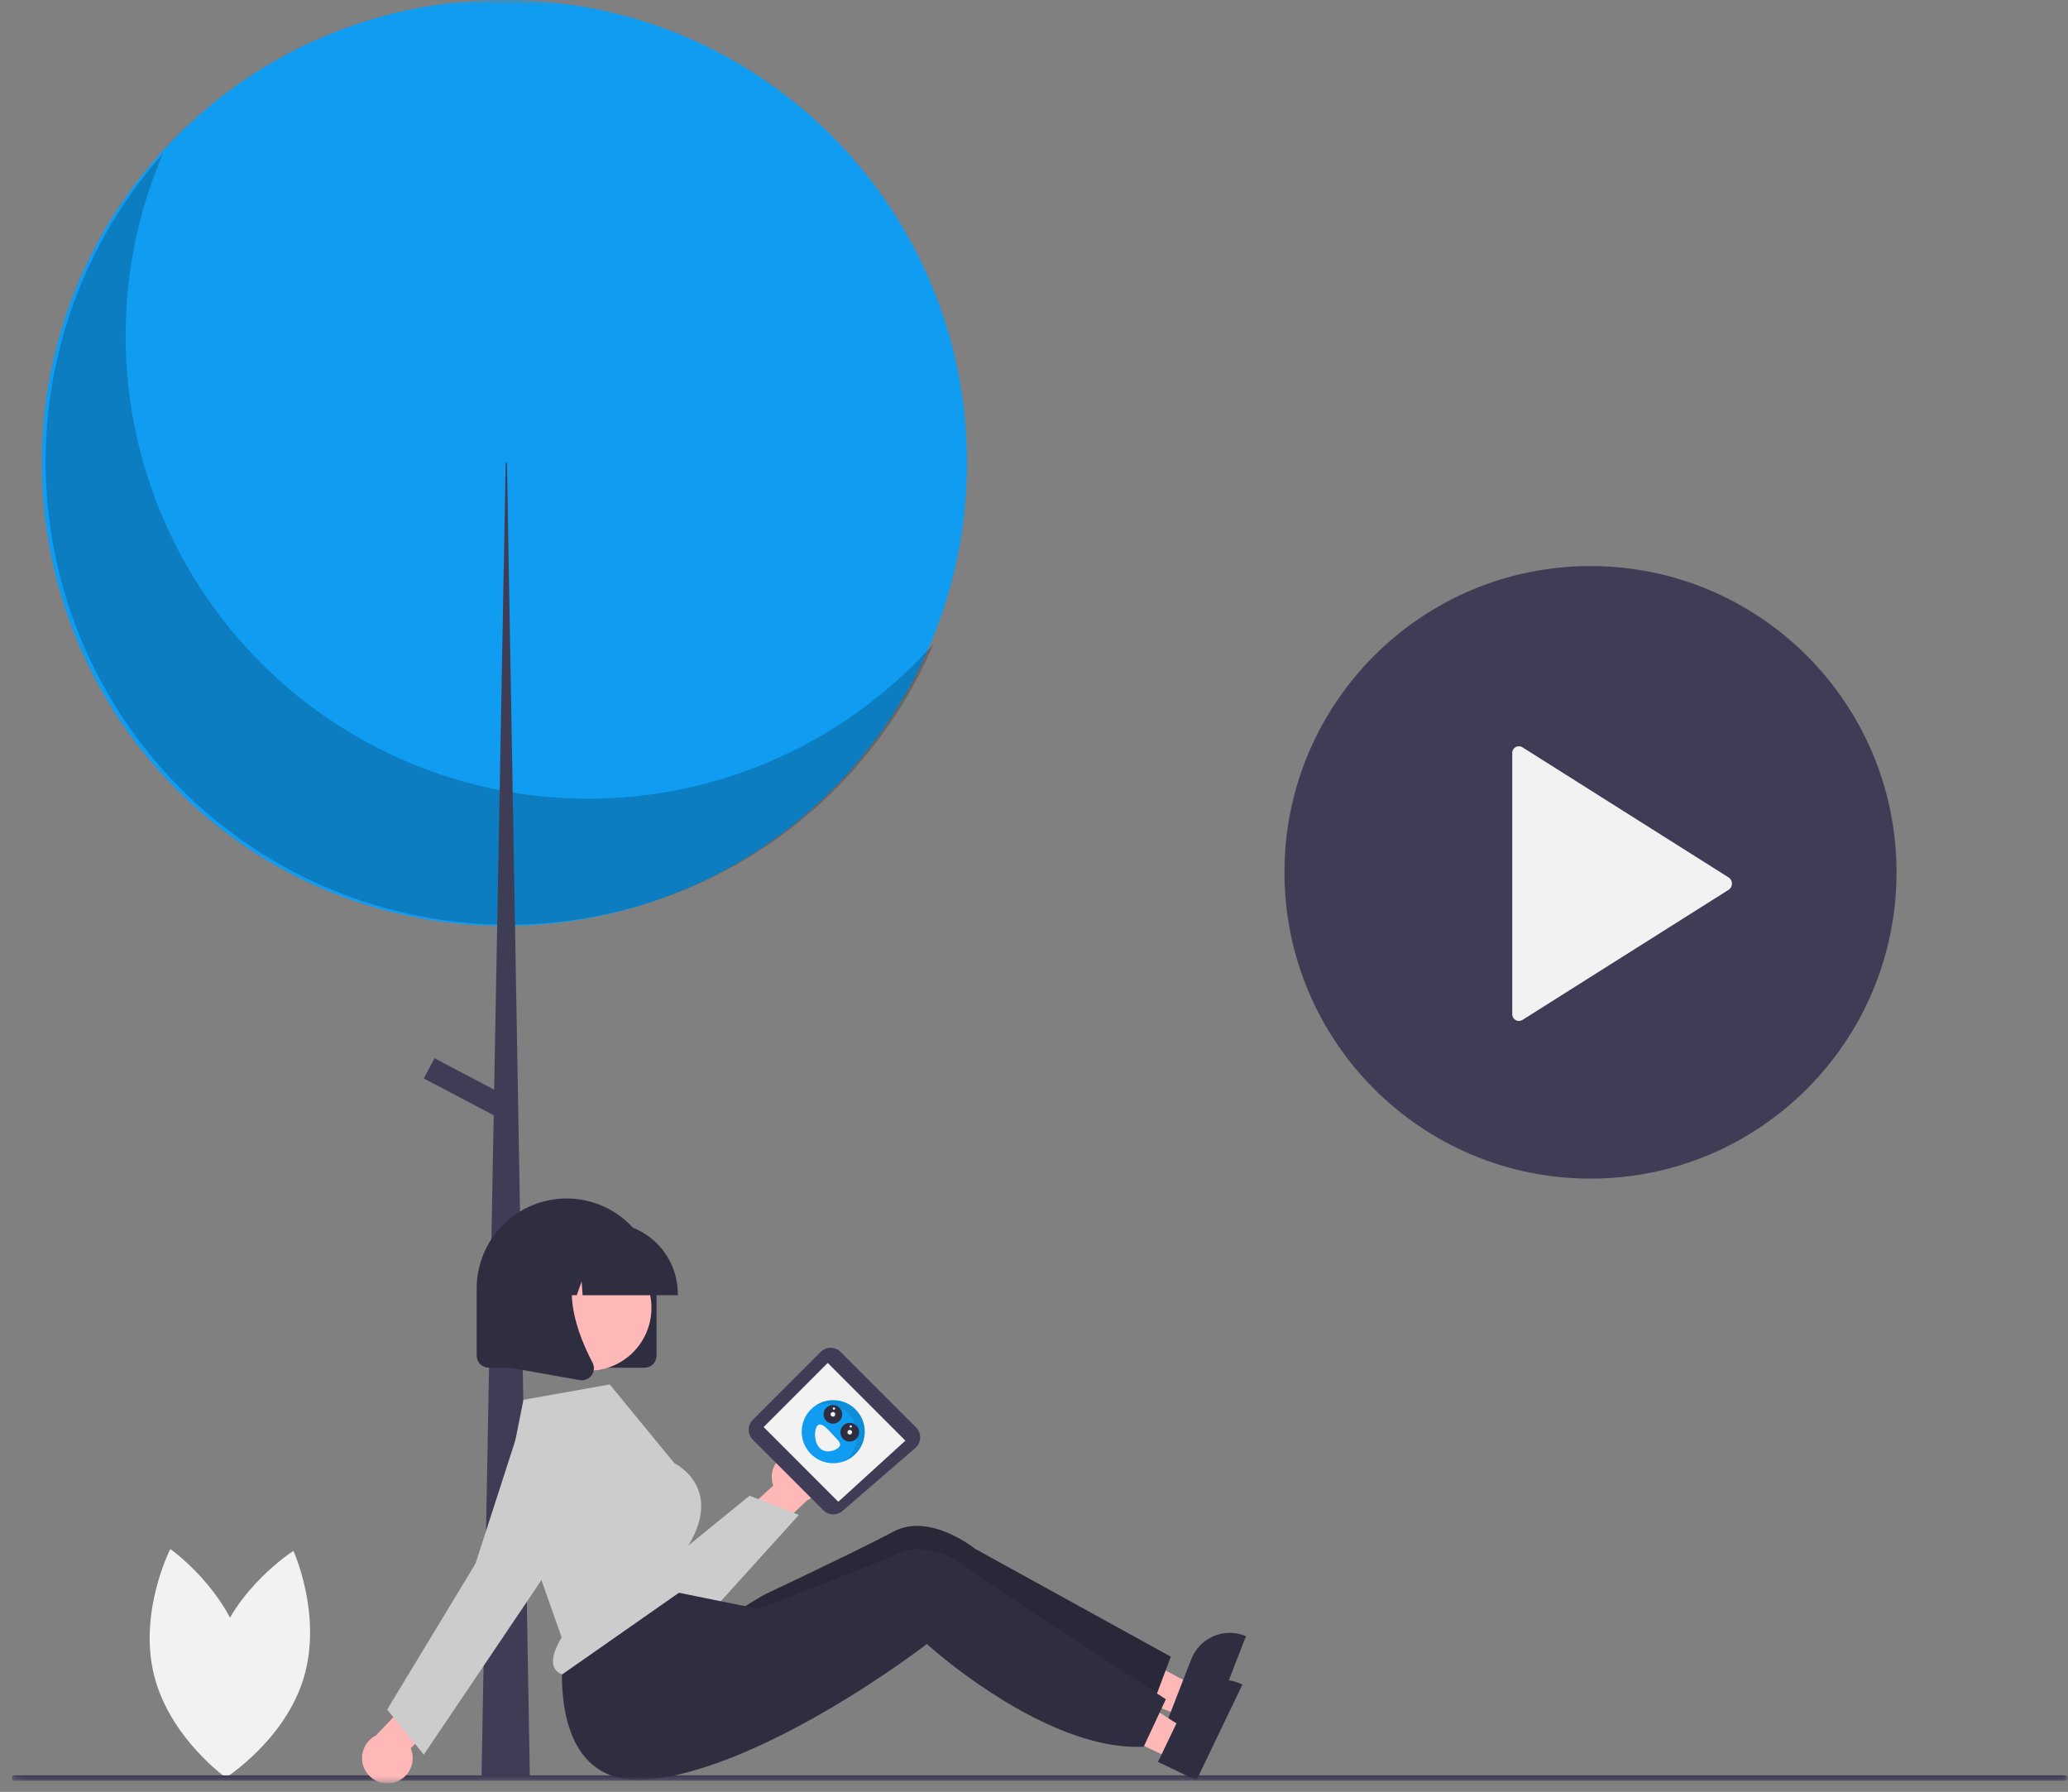 <svg viewBox="0 0 202 175" fill="none" xmlns="http://www.w3.org/2000/svg">
<rect x="0" y="0" width="202" height="175" fill="#808080" stroke="none"/>
<g clip-path="url(#clip0_2_7484)">
<g clip-path="url(#clip1_2_7484)">
<g clip-path="url(#clip2_2_7484)">
<mask id="mask0_2_7484" style="mask-type:luminance" maskUnits="userSpaceOnUse" x="1" y="0" width="201" height="175">
<path d="M201.998 0H1.131V174.17H201.998V0Z" fill="white"/>
</mask>
<g mask="url(#mask0_2_7484)">
<path d="M21.026 161.25C19.196 167.368 22.037 173.622 22.037 173.622C22.037 173.622 27.844 169.957 29.674 163.841C31.505 157.723 28.664 151.469 28.664 151.469C28.664 151.469 22.857 155.132 21.026 161.25Z" fill="#F2F2F2"/>
<path d="M23.805 161.415C25.346 167.611 22.214 173.724 22.214 173.724C22.214 173.724 16.585 169.791 15.045 163.595C13.505 157.399 16.636 151.285 16.636 151.285C16.636 151.285 22.265 155.218 23.805 161.415Z" fill="#F2F2F2"/>
<path d="M115.341 167.568L116.506 164.569L105.503 158.647L103.783 163.073L115.341 167.568Z" fill="#FFB8B8"/>
<path d="M121.582 159.746C121.089 159.554 120.562 159.461 120.032 159.471C119.502 159.483 118.98 159.599 118.495 159.813C118.01 160.027 117.572 160.334 117.205 160.717C116.839 161.1 116.552 161.551 116.36 162.046L115.574 164.067L114.362 167.187L114.066 167.952L117.949 169.463L121.704 159.795L121.582 159.746Z" fill="#2F2E41"/>
<path d="M114.363 161.798L113.856 163.142L112.592 166.498L112.562 166.582C109.34 166.996 105.809 166.185 102.542 164.923C101.235 164.418 99.955 163.846 98.707 163.211C96.86 162.276 95.206 161.29 93.886 160.447C91.9 159.171 90.671 158.213 90.671 158.213C90.671 158.213 90.347 158.508 89.76 159.01C88.973 159.685 87.715 160.737 86.122 161.976C85.514 162.452 84.862 162.949 84.164 163.469C79.025 167.283 72.428 157.105 72.428 157.105C72.428 157.105 74.283 155.922 74.768 155.692C76.329 154.954 79.995 153.21 83.158 151.662C84.787 150.862 86.281 150.113 87.285 149.58C90.837 147.688 95.252 151.268 95.252 151.268L114.363 161.798Z" fill="#2F2E41"/>
<path opacity="0.14" d="M114.363 161.798L113.856 163.142L112.592 166.498L112.562 166.582C109.34 166.996 105.809 166.185 102.542 164.923C101.235 164.418 99.955 163.846 98.707 163.211C96.86 162.276 95.206 161.29 93.886 160.447C91.9 159.171 90.671 158.213 90.671 158.213C90.671 158.213 90.347 158.508 89.76 159.01C88.973 159.685 87.715 160.737 86.122 161.976C85.514 162.452 84.862 162.949 84.164 163.469C79.025 167.283 72.428 157.105 72.428 157.105C72.428 157.105 74.283 155.922 74.768 155.692C76.329 154.954 79.995 153.21 83.158 151.662C84.787 150.862 86.281 150.113 87.285 149.58C90.837 147.688 95.252 151.268 95.252 151.268L114.363 161.798Z" fill="black"/>
<path d="M49.27 90.426C74.226 90.426 94.456 70.183 94.456 45.213C94.456 20.243 74.226 0 49.27 0C24.316 0 4.085 20.243 4.085 45.213C4.085 70.183 24.316 90.426 49.27 90.426Z" fill="#109CF1"/>
<path opacity="0.2" d="M15.907 15.015C11.693 24.88 11.121 35.923 14.294 46.171C17.468 56.419 24.179 65.205 33.23 70.957C42.281 76.709 53.081 79.054 63.7 77.572C74.32 76.09 84.067 70.878 91.199 62.867C88.624 68.894 84.771 74.289 79.906 78.678C75.04 83.067 69.28 86.345 63.022 88.285C56.765 90.226 50.161 90.781 43.668 89.914C37.175 89.047 30.948 86.778 25.419 83.263C19.889 79.749 15.189 75.074 11.645 69.561C8.1 64.049 5.796 57.832 4.891 51.34C3.986 44.848 4.503 38.237 6.405 31.964C8.307 25.692 11.55 19.909 15.907 15.015Z" fill="black"/>
<path d="M49.395 45.213H49.519L51.753 173.399H47.036L49.395 45.213Z" fill="#3F3D56"/>
<path d="M42.439 103.349L41.398 105.327L48.867 109.262L49.908 107.283L42.439 103.349Z" fill="#3F3D56"/>
<path d="M201.736 173.91H1.393C1.324 173.91 1.257 173.883 1.208 173.833C1.158 173.784 1.131 173.717 1.131 173.647C1.131 173.578 1.158 173.511 1.208 173.462C1.257 173.412 1.324 173.385 1.393 173.385H201.736C201.805 173.385 201.872 173.412 201.922 173.462C201.971 173.511 201.998 173.578 201.998 173.647C201.998 173.717 201.971 173.784 201.922 173.833C201.872 173.883 201.805 173.91 201.736 173.91Z" fill="#3F3D56"/>
<path d="M62.95 133.578H47.741C47.428 133.577 47.128 133.453 46.907 133.231C46.686 133.01 46.561 132.71 46.561 132.397V125.837C46.561 123.506 47.487 121.27 49.134 119.621C50.782 117.973 53.016 117.047 55.346 117.047C57.675 117.047 59.91 117.973 61.557 119.621C63.205 121.27 64.13 123.506 64.13 125.837V132.397C64.13 132.71 64.006 133.01 63.784 133.231C63.563 133.453 63.263 133.577 62.95 133.578Z" fill="#2F2E41"/>
<path d="M77.414 141.816C77.06 141.879 76.724 142.018 76.43 142.224C76.135 142.43 75.889 142.699 75.71 143.01C75.53 143.322 75.421 143.669 75.39 144.027C75.359 144.386 75.407 144.746 75.53 145.084L71.394 148.89L73.093 151.97L78.858 146.513C79.411 146.268 79.856 145.828 80.107 145.276C80.358 144.726 80.398 144.102 80.221 143.523C80.043 142.944 79.659 142.451 79.141 142.136C78.624 141.822 78.01 141.708 77.414 141.816Z" fill="#FFB8B8"/>
<path d="M64.97 159.122C64.783 159.122 64.596 159.113 64.409 159.097C63.293 159.005 62.219 158.63 61.288 158.007C60.357 157.385 59.599 156.537 59.086 155.541L52.46 142.78C52.026 141.944 51.931 140.973 52.194 140.068C52.458 139.163 53.059 138.395 53.874 137.923C54.689 137.451 55.655 137.312 56.57 137.534C57.485 137.756 58.279 138.323 58.788 139.116L64.901 152.84L73.218 146.078L78.034 147.953L69.901 156.938C69.276 157.626 68.514 158.174 67.665 158.55C66.816 158.926 65.898 159.121 64.97 159.122Z" fill="#CCCCCC"/>
<path d="M89.479 139.404L82.11 132.031C81.853 131.773 81.503 131.628 81.138 131.628C80.774 131.628 80.424 131.773 80.166 132.031L73.537 138.664C73.279 138.922 73.135 139.272 73.135 139.637C73.135 140.001 73.279 140.351 73.537 140.609L80.422 147.499C80.668 147.744 80.997 147.888 81.344 147.901C81.691 147.913 82.03 147.794 82.293 147.567L89.406 141.418C89.543 141.3 89.654 141.156 89.736 140.995C89.817 140.833 89.865 140.657 89.878 140.477C89.891 140.297 89.869 140.116 89.812 139.945C89.756 139.773 89.666 139.614 89.548 139.478C89.526 139.453 89.503 139.428 89.479 139.404Z" fill="#3F3D56"/>
<path d="M88.436 140.698L80.851 133.108L74.591 139.372L81.882 146.668L88.436 140.698Z" fill="#F2F2F2"/>
<path d="M81.388 142.906C83.09 142.906 84.469 141.526 84.469 139.824C84.469 138.122 83.09 136.742 81.388 136.742C79.688 136.742 78.308 138.122 78.308 139.824C78.308 141.526 79.688 142.906 81.388 142.906Z" fill="#109CF1"/>
<path opacity="0.1" d="M82.76 142.451C83.275 141.967 83.608 141.319 83.703 140.618C83.798 139.917 83.649 139.205 83.281 138.601C82.913 137.997 82.348 137.538 81.682 137.301C81.016 137.064 80.289 137.063 79.622 137.3C79.982 137.047 80.392 136.875 80.824 136.794C81.256 136.714 81.701 136.727 82.127 136.832C82.554 136.937 82.953 137.133 83.298 137.406C83.643 137.678 83.926 138.022 84.127 138.413C84.328 138.804 84.444 139.233 84.465 139.673C84.487 140.112 84.414 140.551 84.252 140.96C84.09 141.369 83.843 141.738 83.526 142.043C83.21 142.348 82.832 142.582 82.417 142.729C82.538 142.645 82.652 142.552 82.76 142.451Z" fill="black"/>
<path d="M79.874 139.212C79.507 139.558 79.487 140.801 80.048 141.398C80.609 141.995 81.538 141.721 81.905 141.375C82.273 141.03 81.939 140.745 81.379 140.147C80.818 139.55 80.242 138.867 79.874 139.212Z" fill="#F2F2F2"/>
<path d="M83.001 140.787C83.505 140.787 83.914 140.379 83.914 139.874C83.914 139.37 83.505 138.961 83.001 138.961C82.497 138.961 82.089 139.37 82.089 139.874C82.089 140.379 82.497 140.787 83.001 140.787Z" fill="#2F2E41"/>
<path d="M81.361 139.041C81.865 139.041 82.273 138.632 82.273 138.128C82.273 137.624 81.865 137.215 81.361 137.215C80.857 137.215 80.448 137.624 80.448 138.128C80.448 138.632 80.857 139.041 81.361 139.041Z" fill="#2F2E41"/>
<path d="M83.001 140.103C83.127 140.103 83.229 140.001 83.229 139.875C83.229 139.749 83.127 139.646 83.001 139.646C82.875 139.646 82.773 139.749 82.773 139.875C82.773 140.001 82.875 140.103 83.001 140.103Z" fill="#F2F2F2"/>
<path d="M83.099 139.427C83.162 139.427 83.213 139.375 83.213 139.312C83.213 139.249 83.162 139.198 83.099 139.198C83.036 139.198 82.985 139.249 82.985 139.312C82.985 139.375 83.036 139.427 83.099 139.427Z" fill="#F2F2F2"/>
<path d="M81.459 137.679C81.522 137.679 81.573 137.628 81.573 137.565C81.573 137.502 81.522 137.451 81.459 137.451C81.396 137.451 81.345 137.502 81.345 137.565C81.345 137.628 81.396 137.679 81.459 137.679Z" fill="#F2F2F2"/>
<path d="M81.361 138.356C81.487 138.356 81.589 138.254 81.589 138.128C81.589 138.002 81.487 137.899 81.361 137.899C81.235 137.899 81.133 138.002 81.133 138.128C81.133 138.254 81.235 138.356 81.361 138.356Z" fill="#F2F2F2"/>
<path d="M114.411 171.786L115.803 168.886L105.287 162.134L103.233 166.414L114.411 171.786Z" fill="#FFB8B8"/>
<path d="M121.235 164.466C120.757 164.237 120.239 164.103 119.71 164.074C119.181 164.045 118.651 164.121 118.151 164.296C117.651 164.472 117.191 164.745 116.796 165.099C116.402 165.452 116.081 165.88 115.851 166.359L114.913 168.314L113.465 171.332L113.111 172.07L116.866 173.876L121.353 164.524L121.235 164.466Z" fill="#2F2E41"/>
<path d="M113.88 165.956L113.271 167.258L111.753 170.507L111.716 170.588C108.472 170.753 105.014 169.672 101.854 168.163C100.589 167.56 99.357 166.891 98.162 166.161C96.392 165.088 94.818 163.978 93.567 163.036C91.684 161.611 90.533 160.561 90.533 160.561C90.533 160.561 90.187 160.83 89.563 161.286C88.727 161.897 87.392 162.85 85.708 163.962C85.066 164.39 84.377 164.836 83.642 165.3C78.224 168.708 70.52 172.859 63.967 173.736C52.458 175.276 55.166 159.908 55.166 159.908L64.326 155.149L68.215 155.939L72.544 156.815L74.078 157.127C74.078 157.127 74.37 157.017 74.87 156.826C76.483 156.209 80.272 154.753 83.545 153.451C85.231 152.779 86.778 152.146 87.819 151.693C91.506 150.079 95.634 153.989 95.634 153.989L113.88 165.956Z" fill="#2F2E41"/>
<path d="M38.406 174.103C38.756 174.024 39.084 173.867 39.368 173.646C39.651 173.424 39.883 173.144 40.046 172.823C40.209 172.502 40.3 172.15 40.313 171.791C40.325 171.431 40.259 171.074 40.118 170.742L44.052 166.727L42.196 163.74L36.721 169.489C36.181 169.762 35.76 170.224 35.538 170.787C35.315 171.35 35.307 171.976 35.515 172.545C35.722 173.113 36.131 173.587 36.664 173.874C37.197 174.161 37.816 174.243 38.406 174.103Z" fill="#FFB8B8"/>
<path d="M57.499 133.87C60.886 133.87 63.632 131.123 63.632 127.734C63.632 124.345 60.886 121.598 57.499 121.598C54.112 121.598 51.367 124.345 51.367 127.734C51.367 131.123 54.112 133.87 57.499 133.87Z" fill="#FFB8B8"/>
<path d="M49.521 144.767L54.863 159.922L54.831 159.975C54.088 161.204 53.845 162.195 54.129 162.841C54.203 163.007 54.313 163.152 54.45 163.271C54.586 163.388 54.747 163.476 54.92 163.525L67.562 154.683L67.119 151.14L67.144 151.101C68.366 149.144 68.761 147.372 68.32 145.835C67.747 143.839 65.927 142.933 65.909 142.924L65.865 142.89L59.559 135.211L51.131 136.709L49.521 144.767Z" fill="#CCCCCC"/>
<path d="M41.397 171.367L37.818 166.961L46.445 152.709L50.468 140.269C50.688 139.589 51.05 138.965 51.532 138.437C52.013 137.91 52.602 137.492 53.258 137.211C53.915 136.931 54.624 136.794 55.337 136.811C56.051 136.828 56.753 136.997 57.395 137.309C58.038 137.62 58.607 138.065 59.062 138.615C59.519 139.164 59.851 139.805 60.039 140.495C60.227 141.184 60.264 141.905 60.149 142.61C60.035 143.315 59.77 143.987 59.374 144.582L51.99 155.651L41.397 171.367Z" fill="#CCCCCC"/>
<path d="M66.209 126.493H56.908L56.813 125.157L56.336 126.493H54.904L54.715 123.845L53.77 126.493H50.999V126.362C51.001 124.518 51.734 122.751 53.037 121.447C54.34 120.144 56.106 119.41 57.948 119.408H59.259C61.102 119.41 62.868 120.144 64.171 121.447C65.474 122.751 66.207 124.518 66.209 126.362V126.493Z" fill="#2F2E41"/>
<path d="M56.833 134.802C56.763 134.802 56.693 134.796 56.624 134.784L49.814 133.581V122.319H57.31L57.124 122.536C54.542 125.549 56.488 130.436 57.877 133.08C57.98 133.274 58.025 133.492 58.009 133.711C57.993 133.929 57.915 134.139 57.785 134.315C57.676 134.466 57.533 134.588 57.367 134.673C57.202 134.758 57.018 134.802 56.833 134.802Z" fill="#2F2E41"/>
<path d="M155.359 115.108C171.869 115.108 185.252 101.716 185.252 85.196C185.252 68.676 171.869 55.283 155.359 55.283C138.848 55.283 125.464 68.676 125.464 85.196C125.464 101.716 138.848 115.108 155.359 115.108Z" fill="#3F3D56"/>
<path d="M147.716 73.569V99.018C147.708 99.136 147.734 99.254 147.788 99.358C147.843 99.463 147.925 99.551 148.026 99.612C148.126 99.674 148.241 99.708 148.36 99.71C148.478 99.711 148.594 99.681 148.695 99.622L168.857 86.897C168.956 86.832 169.037 86.742 169.092 86.638C169.149 86.533 169.178 86.416 169.178 86.298C169.178 86.179 169.149 86.062 169.092 85.957C169.037 85.853 168.956 85.764 168.857 85.698L148.695 72.973C148.595 72.912 148.479 72.881 148.36 72.881C148.242 72.881 148.126 72.914 148.026 72.975C147.925 73.036 147.843 73.124 147.788 73.229C147.733 73.333 147.708 73.451 147.716 73.569Z" fill="#F2F2F2"/>
</g>
</g>
</g>
</g>
<defs>
<clipPath id="clip0_2_7484">
<rect width="201.75" height="174.17" fill="white" transform="translate(0.25)"/>
</clipPath>
<clipPath id="clip1_2_7484">
<rect width="201.75" height="174.17" fill="white" transform="translate(0.25)"/>
</clipPath>
<clipPath id="clip2_2_7484">
<rect width="201.747" height="174.17" fill="white" transform="translate(0.251)"/>
</clipPath>
</defs>
</svg>
